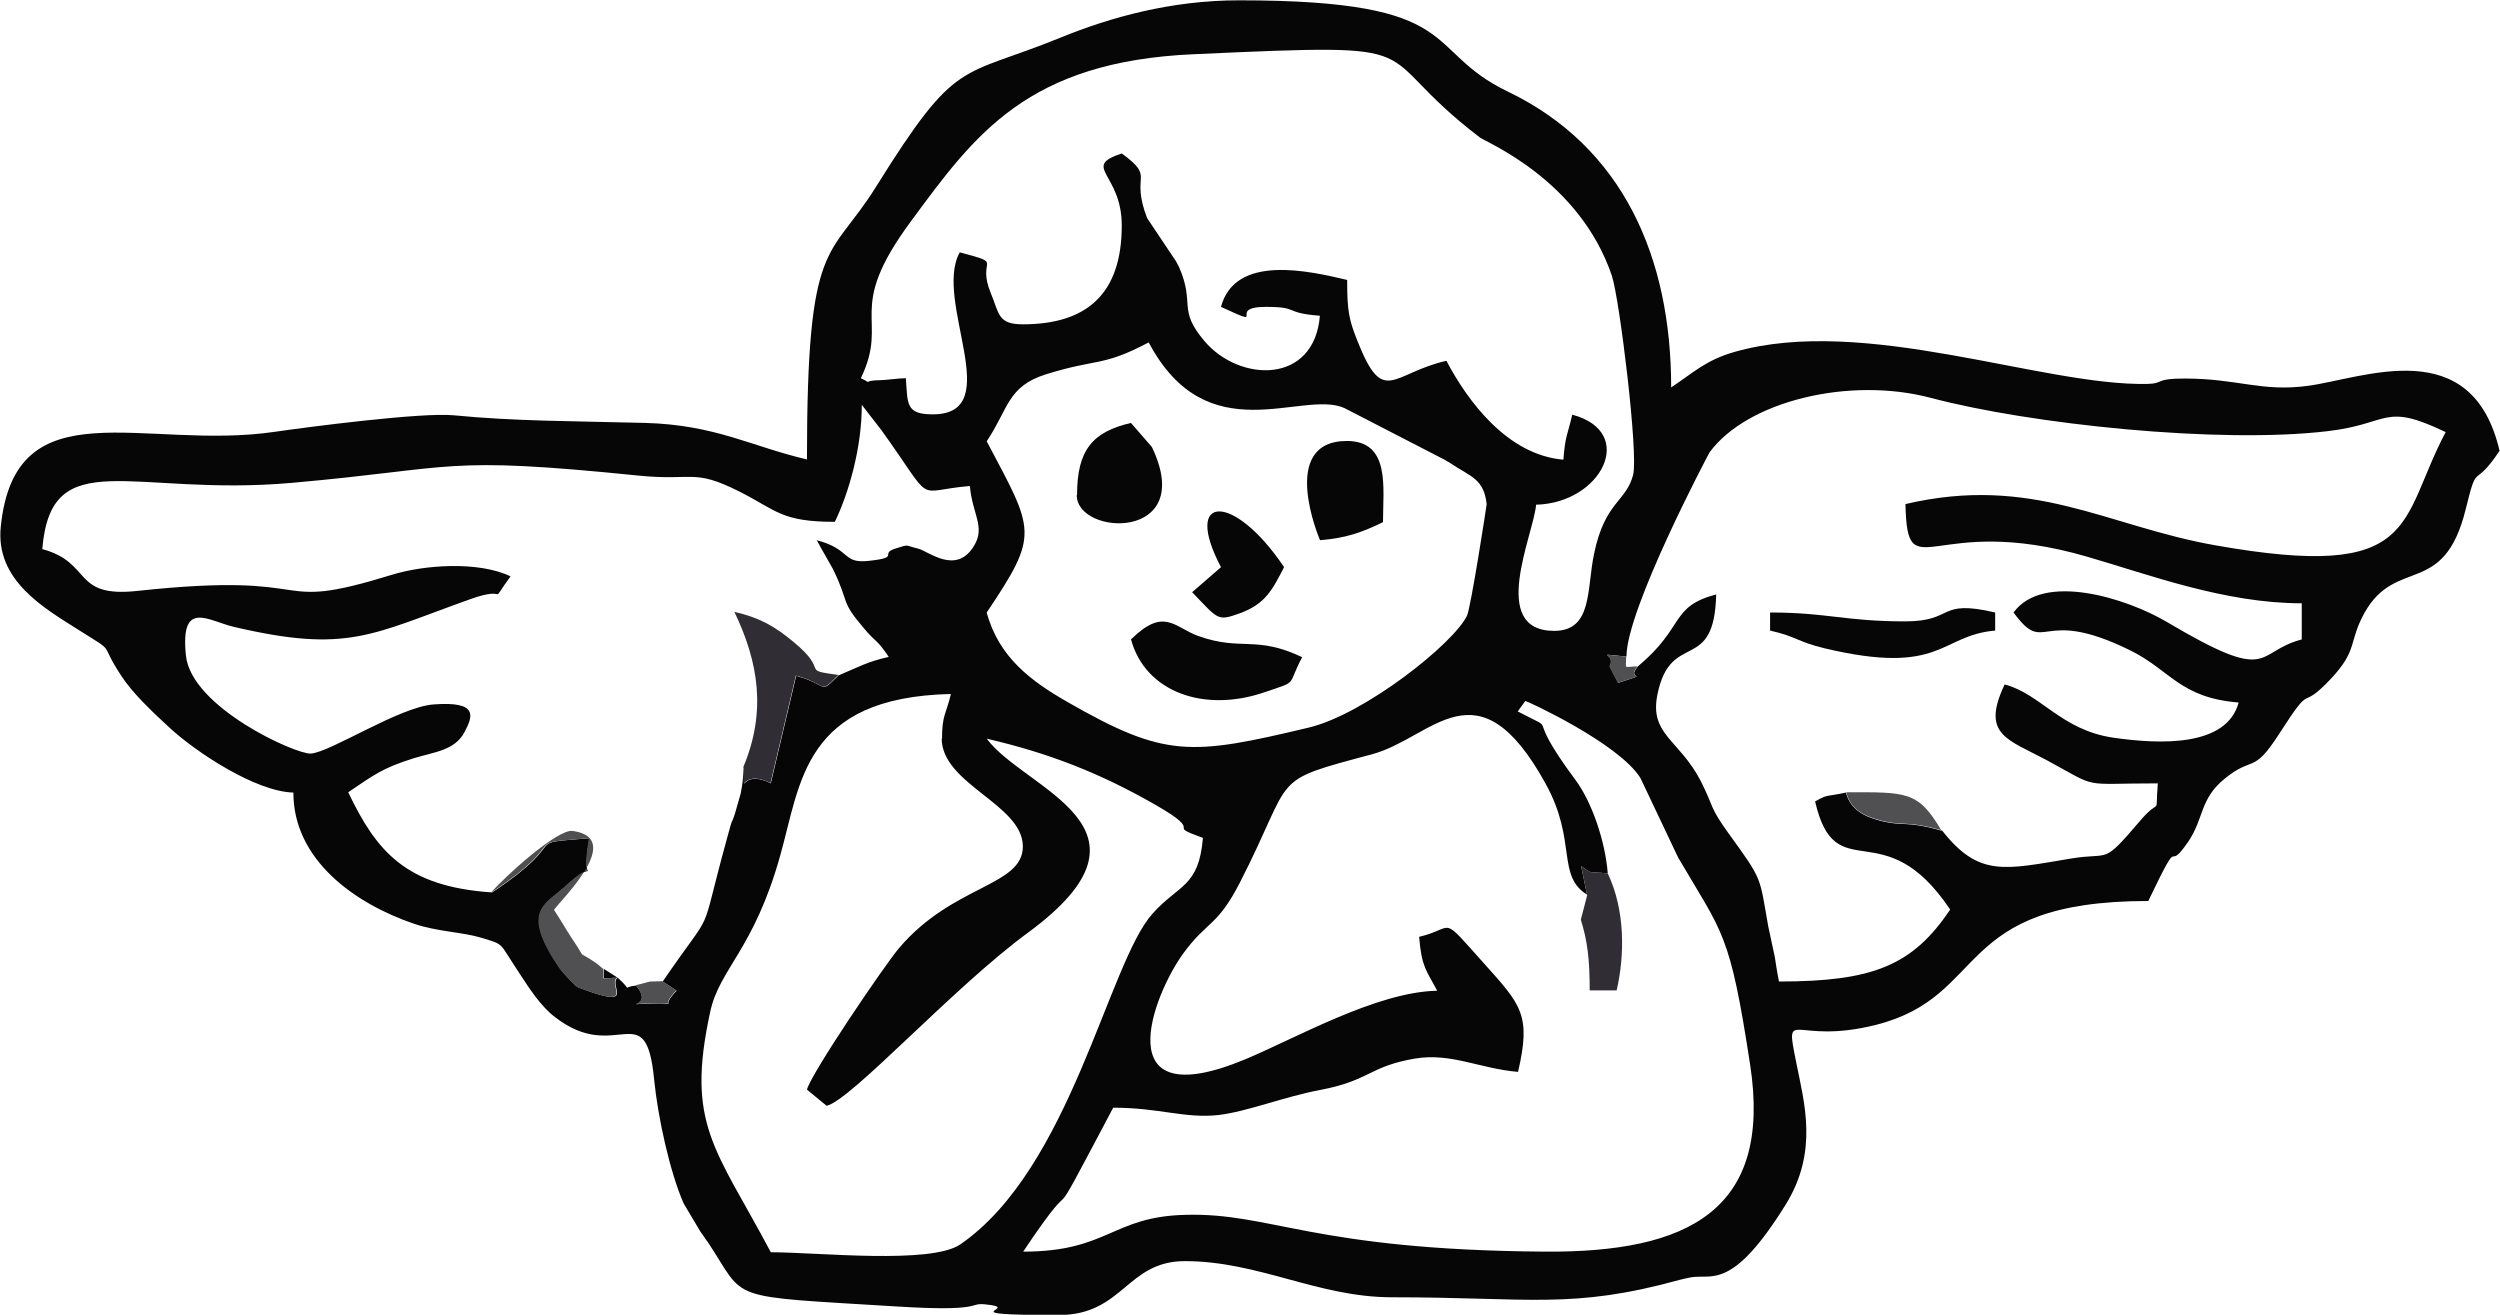 <?xml version="1.0" encoding="UTF-8"?>
<!DOCTYPE svg PUBLIC "-//W3C//DTD SVG 1.1//EN" "http://www.w3.org/Graphics/SVG/1.1/DTD/svg11.dtd">
<svg xmlns="http://www.w3.org/2000/svg" xml:space="preserve" width="367px" height="193px" style="shape-rendering:geometricPrecision; text-rendering:geometricPrecision; image-rendering:optimizeQuality; fill-rule:evenodd; clip-rule:evenodd"
viewBox="0 0 7883 4147"
 xmlns:xlink="http://www.w3.org/1999/xlink">
 <defs>
  <style type="text/css">
   <![CDATA[
    .fil0 {fill:#060606}
    .fil1 {fill:#302E34}
    .fil2 {fill:#505052}
   ]]>
  </style>
 </defs>
 <g id="Ebene_x0020_1">
    <title>Gravur Motiv Schutzengel</title>
  <g id="_318509464">
   <path class="fil0" d="M5005 2824l-20 77 20 -77 -19 -92c39,28 19,16 84,23 -8,-102 -50,-225 -102,-295 -174,-234 -38,-140 -182,-216l24 -33c5,0 294,133 363,243l119 251c142,242 163,235 227,653 71,461 -197,593 -646,590 -735,-5 -865,-124 -1137,-116 -230,6 -242,116 -510,116 209,-312 36,15 284,-454 147,0 226,35 333,23 91,-11 204,-57 320,-79 158,-30 153,-74 299,-99 114,-19 205,32 325,42 42,-181 10,-211 -110,-345 -139,-155 -86,-108 -202,-81 8,96 22,104 57,170 -192,4 -444,149 -607,217 -440,182 -289,-205 -193,-336 75,-102 106,-83 177,-221 178,-347 86,-317 418,-406 192,-52 332,-297 547,93 101,183 32,292 134,352zm-2036 -495c0,145 256,208 256,341 0,126 -220,120 -390,320 -46,54 -278,396 -291,447l62 51c77,-17 398,-372 635,-546 454,-333 -10,-450 -130,-612 198,46 358,109 531,208 170,97 21,58 151,105 -13,156 -76,146 -159,239 -140,156 -258,803 -606,1043 -93,64 -450,25 -598,25 -175,-330 -269,-402 -191,-759 29,-135 137,-195 220,-490 66,-233 73,-501 539,-512 -15,64 -28,65 -28,142zm-325 -199c-64,64 -29,30 -134,2l-80 339c-102,-51 -82,58 -85,-49 -4,42 -3,45 -10,81l-18 63c-15,46 -3,-4 -25,78 -94,341 -29,198 -203,452l44 29c-54,56 0,40 -47,40 -167,0 -13,22 -81,-56l46 -12 -46 12c-51,4 -5,22 -58,-25l-44 -28 -19 -16 19 16c0,43 -9,28 44,28 -32,24 67,104 -125,30 -8,-3 -51,-49 -58,-61 -123,-183 -46,-197 22,-260 114,-105 40,34 72,-149 -227,19 -44,-4 -307,171 -273,-18 -365,-130 -454,-316 82,-55 107,-76 206,-107 64,-20 130,-24 161,-83 25,-48 47,-98 -98,-87 -108,8 -325,151 -387,155 -47,3 -378,-146 -394,-310 -18,-177 70,-109 150,-90 361,85 435,24 747,-87 131,-47 53,29 127,-72 -102,-49 -274,-36 -374,-5 -402,124 -202,-14 -804,51 -206,22 -140,-89 -299,-132 28,-337 282,-164 788,-209 529,-47 468,-86 1091,-23 177,18 173,-23 319,50 119,60 132,96 302,96 44,-91 85,-233 85,-369l62 80c173,241 98,191 279,176 7,87 49,128 14,187 -57,97 -146,17 -179,10 -43,-10 -23,-14 -69,0 -54,17 18,28 -84,39 -86,10 -55,-36 -165,-65 13,25 38,67 51,91 54,110 21,97 97,186 41,49 40,33 79,91 -70,16 -95,32 -155,57zm467 -738c68,-101 65,-173 186,-211 162,-51 178,-23 325,-101 185,350 483,148 617,207l318 164c5,4 13,7 18,11 63,42 104,48 113,128 0,4 -50,327 -62,352 -42,88 -323,311 -499,353 -373,89 -453,96 -760,-80 -114,-65 -218,-141 -256,-283 168,-250 150,-256 0,-540zm3011 1228c-115,-33 -117,-11 -196,-32 -52,-14 -91,-37 -105,-88 -64,14 -55,4 -97,28 65,281 215,26 426,341 -119,178 -246,227 -540,227 -8,-40 -11,-66 -13,-77l-21 -98c-28,-159 -17,-143 -124,-291 -63,-87 -45,-80 -89,-167 -68,-131 -163,-146 -136,-274 42,-203 179,-61 185,-314 -147,39 -97,102 -247,227 -41,48 48,16 -62,52l-27 -52c23,-42 -59,-41 53,-31 0,-150 259,-639 262,-644 119,-162 441,-240 698,-172 312,83 909,146 1252,105 198,-23 174,-92 372,3 -150,283 -79,472 -727,357 -341,-60 -575,-224 -977,-130 6,275 81,23 573,166 197,57 434,147 677,147l0 114c-152,40 -88,145 -427,-56 -124,-73 -388,-158 -482,-29 103,141 79,-22 365,118 130,63 158,151 345,166 -38,141 -249,132 -395,111 -165,-24 -229,-138 -343,-168 -76,159 10,173 131,238 172,93 102,74 352,74 -9,113 12,39 -54,116 -124,145 -92,100 -219,121 -211,35 -291,60 -408,-89zm-2585 -1909c0,215 -109,312 -312,312 -80,0 -74,-34 -101,-98 -47,-114 48,-90 -98,-129 -85,152 150,511 -85,511 -86,0 -79,-33 -85,-114 -21,0 -64,6 -77,6 -75,1 -16,17 -65,-6 92,-191 -54,-208 158,-495 202,-274 367,-504 893,-527 797,-36 531,-20 902,263 20,15 314,134 416,436 24,72 84,560 67,628 -22,85 -89,84 -123,248 -24,112 -4,244 -126,244 -208,0 -65,-303 -57,-398 206,-5 320,-229 114,-284 -15,65 -22,65 -28,142 -177,-15 -302,-185 -369,-312 -173,40 -198,145 -280,-61 -28,-70 -33,-97 -33,-194 -119,-28 -353,-83 -398,85 156,72 12,0 142,0 107,0 54,19 170,28 -18,218 -254,210 -364,80 -86,-101 -29,-116 -80,-233 -3,-6 -7,-13 -10,-19l-91 -136c-55,-143 29,-124 -80,-204 -129,43 0,62 0,227zm-994 738c-175,-41 -288,-109 -510,-115 -230,-6 -407,-5 -603,-24 -100,-10 -461,37 -564,52 -412,61 -820,-148 -865,300 -17,168 135,255 244,324 127,80 61,32 137,147 36,55 99,114 151,162 83,77 272,202 391,205 0,212 193,350 381,414 74,25 153,26 212,44 74,23 53,11 118,109 32,49 69,107 114,141 195,152 287,-74 313,198 12,119 49,289 93,390l53 89c3,5 9,12 12,17 3,5 8,12 12,17 124,187 46,168 595,202 271,17 227,-11 276,-7 137,13 -135,34 235,34 204,0 214,-170 398,-170 233,0 420,114 653,114 436,0 567,39 908,-55 8,-2 29,-7 36,-8 66,-11 129,43 298,-229 105,-169 58,-324 33,-451 -36,-179 -9,-51 251,-116 361,-91 238,-391 860,-391 113,-236 49,-75 126,-187 50,-74 36,-134 114,-198 91,-75 89,-12 172,-141 114,-178 58,-62 165,-176 85,-91 54,-115 105,-207 100,-178 250,-47 319,-326 39,-159 22,-57 107,-185 -87,-374 -428,-229 -604,-205 -147,20 -221,-23 -390,-23 -96,0 -63,16 -117,17 -332,7 -892,-218 -1302,-101 -91,26 -129,65 -200,112 0,-409 -151,-758 -515,-933 -275,-132 -126,-288 -848,-288 -213,0 -405,53 -564,118 -319,130 -324,58 -581,470 -147,236 -218,151 -218,861z"/>
   <path class="fil0" d="M3566 2016c44,166 230,234 423,167 108,-37 67,-16 117,-110 -147,-70 -191,-18 -328,-67 -75,-27 -107,-92 -211,10z"/>
   <path class="fil0" d="M6008 1960c-189,0 -246,-28 -426,-28l0 57c87,20 82,34 172,56 371,88 363,-41 538,-56l0 -57c-184,-43 -126,28 -284,28z"/>
   <path class="fil0" d="M3395 1562c0,130 380,146 237,-152l-66 -76c-120,28 -170,84 -170,227z"/>
   <path class="fil1" d="M2344 2421c4,107 -17,-1 85,49l80 -339c105,28 70,63 134,-2 -124,-17 -25,-8 -140,-103 -61,-51 -109,-78 -188,-96 76,158 102,314 28,490z"/>
   <path class="fil0" d="M4162 1704c87,-7 137,-27 199,-57 0,-109 24,-256 -114,-256 -219,0 -85,312 -85,312z"/>
   <path class="fil0" d="M3850 1789l-91 79c83,86 79,92 149,67 83,-30 104,-75 141,-146 -158,-236 -322,-233 -199,0z"/>
   <path class="fil1" d="M5005 2824l-20 77c21,67 28,126 28,223l85 0c26,-112 27,-253 -28,-369 -66,-7 -45,4 -84,-23l19 92z"/>
   <path class="fil2" d="M1549 2815c263,-175 80,-152 307,-171 -31,183 42,43 -72,149 -68,63 -145,77 -22,260 8,11 50,57 58,61 193,74 93,-7 125,-30 -52,0 -44,16 -44,-28l-19 -16c-73,-51 -25,0 -82,-84 -14,-21 -37,-61 -54,-86 22,-32 225,-226 59,-249 -48,-7 -215,145 -258,195z"/>
   <path class="fil2" d="M6122 2619c-73,-125 -111,-120 -300,-120 13,51 52,74 105,88 79,21 81,-1 196,32z"/>
   <path class="fil2" d="M2004 3108c68,79 -86,57 81,56 48,0 -7,16 47,-40l-44 -29 -39 1 -46 12z"/>
   <path class="fil2" d="M5165 2102c-47,0 -37,13 -37,-31 -112,-10 -29,-11 -53,31l27 52c111,-36 21,-4 62,-52z"/>
  </g>
 </g>
</svg>
